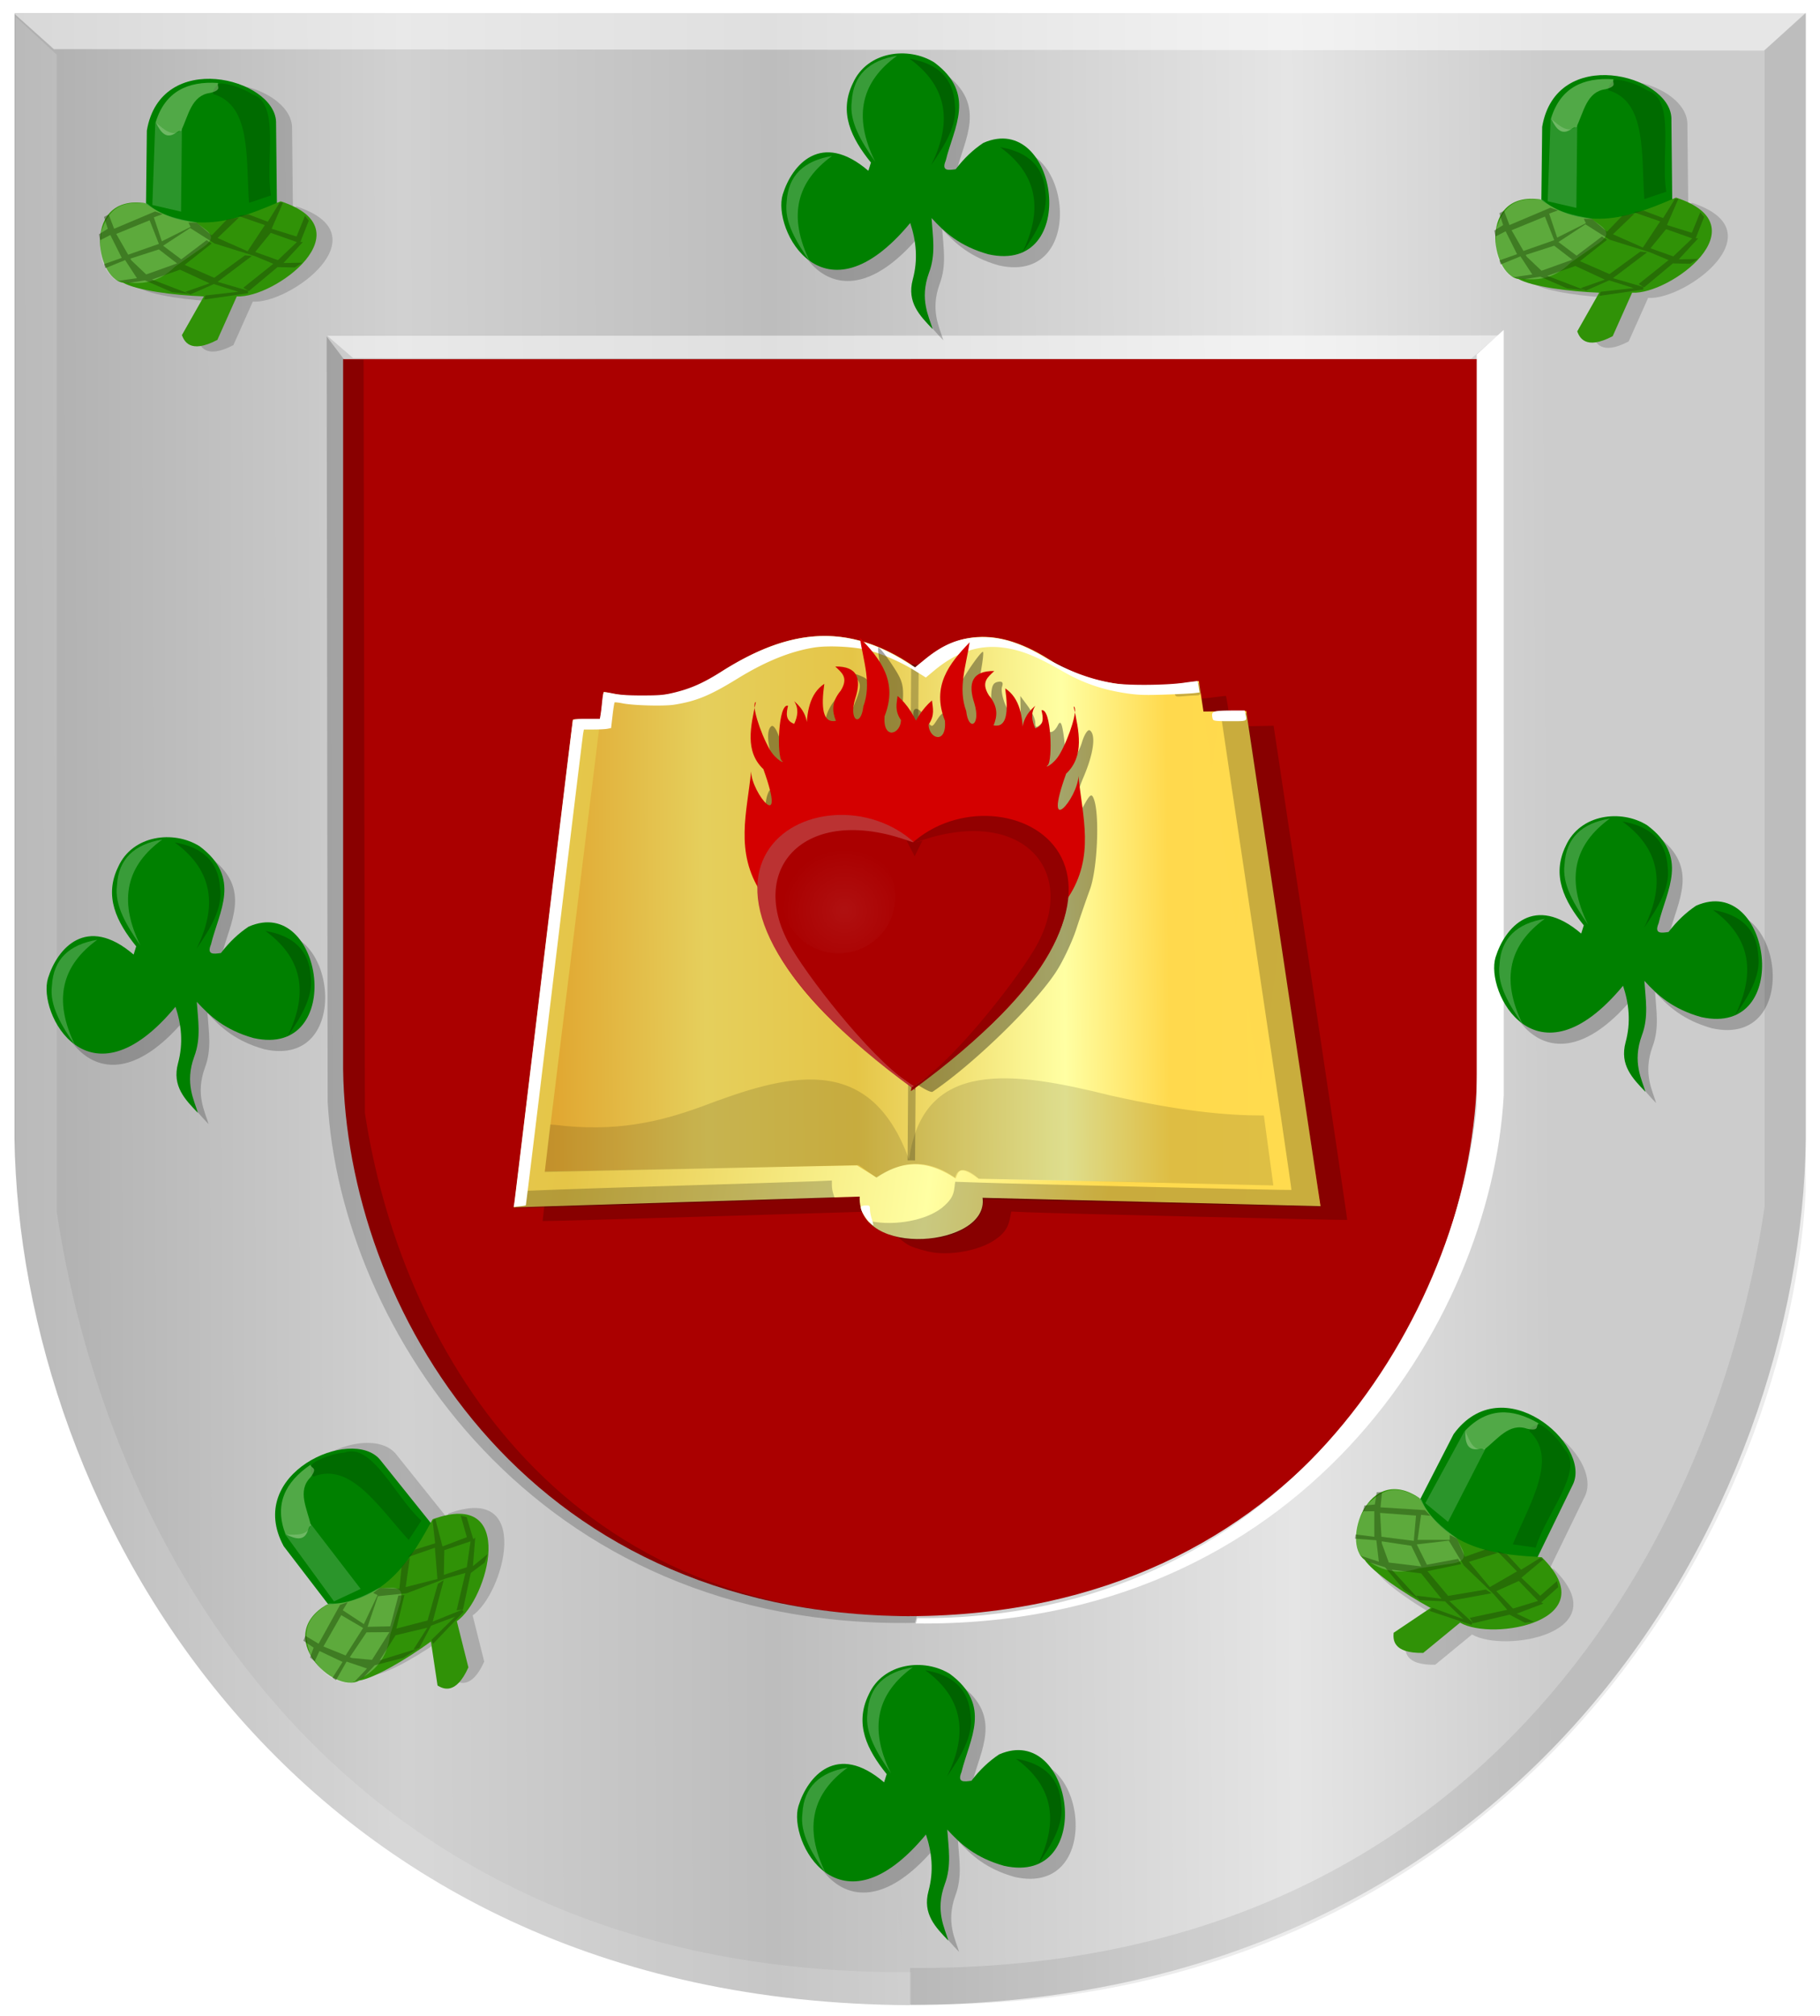 <svg xmlns="http://www.w3.org/2000/svg" xmlns:xlink="http://www.w3.org/1999/xlink" width="245.219" height="271.501"><defs><linearGradient id="a"><stop style="stop-color:#fff;stop-opacity:1" offset="0"/><stop style="stop-color:#fff;stop-opacity:0" offset="1"/></linearGradient><linearGradient id="b"><stop style="stop-color:#fff;stop-opacity:1" offset="0"/><stop style="stop-color:#fff;stop-opacity:0" offset="1"/></linearGradient><linearGradient id="c"><stop style="stop-color:#a3a3a3;stop-opacity:1" offset="0"/><stop style="stop-color:#b0b0b0;stop-opacity:1" offset=".143"/><stop offset=".321" style="stop-color:#d1d1d1;stop-opacity:1"/><stop style="stop-color:#bdbdbd;stop-opacity:1" offset=".5"/><stop offset=".75" style="stop-color:#e5e5e5;stop-opacity:1"/><stop style="stop-color:#ccc;stop-opacity:1" offset=".875"/><stop offset="1" style="stop-color:#ccc;stop-opacity:1"/></linearGradient><linearGradient id="d"><stop style="stop-color:#cc992d;stop-opacity:1" offset="0"/><stop style="stop-color:#e1a832;stop-opacity:1" offset=".143"/><stop offset=".321" style="stop-color:#e5cf5c;stop-opacity:1"/><stop style="stop-color:#e5c547;stop-opacity:1" offset=".5"/><stop offset=".75" style="stop-color:#ffffa3;stop-opacity:1"/><stop style="stop-color:#ffd94d;stop-opacity:1" offset=".875"/><stop offset="1" style="stop-color:#ffdb4e;stop-opacity:1"/></linearGradient><linearGradient xlink:href="#c" id="f" x1="201.642" y1="390.624" x2="481.425" y2="389.196" gradientUnits="userSpaceOnUse"/><linearGradient xlink:href="#c" id="e" x1="202.883" y1="386.349" x2="480.033" y2="385.634" gradientUnits="userSpaceOnUse"/><linearGradient xlink:href="#d" id="h" x1="296.131" y1="376.883" x2="408.908" y2="375.873" gradientUnits="userSpaceOnUse"/><linearGradient xlink:href="#d" id="g" x1="223.067" y1="358.882" x2="415.289" y2="384.596" gradientUnits="userSpaceOnUse"/><radialGradient xlink:href="#b" id="j" cx="838.275" cy="387.46" fx="838.275" fy="387.46" r="8.531" gradientTransform="matrix(1 0 0 1.021 .78 -6.228)" gradientUnits="userSpaceOnUse"/><filter color-interpolation-filters="sRGB" id="i"><feGaussianBlur stdDeviation=".95"/></filter></defs><path style="fill:url(#e);fill-opacity:1;stroke:#000;stroke-width:1.479px;stroke-linecap:butt;stroke-linejoin:miter;stroke-opacity:0" d="M360.008 255.085H239.336v151.57c.675 50.041 37.576 116.31 120.672 116.671z" transform="translate(-237.375 -253.281)"/><path style="fill:url(#f);fill-opacity:1;stroke:#000;stroke-width:1.479px;stroke-linecap:butt;stroke-linejoin:miter;stroke-opacity:0" d="M360.014 255.075h120.672v151.57c-.675 50.042-37.576 116.31-120.672 116.671-12.32-87.974-20.838-176.393 0-268.24z" transform="translate(-237.375 -253.281)"/><path style="fill:#fff;fill-opacity:.519;stroke:#000;stroke-width:1.479px;stroke-linecap:butt;stroke-linejoin:miter;stroke-opacity:0" d="m239.314 255.131 5.316 4.767 230.421.19 5.618-5.034z" transform="translate(-237.375 -253.281)"/><path style="fill:#fff;fill-opacity:.141;stroke:#000;stroke-width:1.479px;stroke-linecap:butt;stroke-linejoin:miter;stroke-opacity:0" d="m239.47 255.54 5.54 5.095v155.77c7.108 47.578 40.215 103.06 115.131 102.47v4.905c-78.815.92-118.077-62.24-120.671-109.441z" transform="translate(-237.375 -253.281)"/><path style="fill:#000;fill-opacity:.076;stroke:#000;stroke-width:1.479px;stroke-linecap:butt;stroke-linejoin:miter;stroke-opacity:0" d="m480.669 254.976-5.54 5.096v155.77c-7.109 47.577-40.216 103.06-115.132 102.469v4.906c78.759 1.476 118.065-62.125 120.672-109.441v-158.8z" transform="translate(-237.375 -253.281)"/><path style="fill:#a00;fill-opacity:1;stroke:#000;stroke-width:.935px;stroke-linecap:butt;stroke-linejoin:miter;stroke-opacity:0" d="M360.005 301.652h-76.4v95.66c.426 31.582 23.79 73.405 76.4 73.634z" transform="translate(-237.375 -253.281)"/><path style="fill:#a00;fill-opacity:1;stroke:#000;stroke-width:.935px;stroke-linecap:butt;stroke-linejoin:miter;stroke-opacity:0" d="M360.01 301.646h76.4v95.659c-.427 31.583-23.79 73.406-76.4 73.635-7.802-55.523-13.194-111.327 0-169.294z" transform="translate(-237.375 -253.281)"/><path style="fill:#fff;fill-opacity:.519;stroke:#000;stroke-width:.948px;stroke-linecap:butt;stroke-linejoin:miter;stroke-opacity:0" d="m281.475 298.505 3.475 2.996 150.6.12 3.67-3.165z" transform="translate(-237.375 -253.281)"/><path style="fill:#fff;fill-opacity:1;stroke:#000;stroke-width:.965px;stroke-linecap:butt;stroke-linejoin:miter;stroke-opacity:0" d="m439.977 297.711-3.636 3.31v101.167c-2.668 28.902-26.12 69.312-75.386 69.025l-.177.71c51.728.598 77.496-40.421 79.199-71.077z" transform="translate(-237.375 -253.281)"/><path style="fill:#000;fill-opacity:.196;stroke:#000;stroke-width:.958px;stroke-linecap:butt;stroke-linejoin:miter;stroke-opacity:0" d="m281.388 298.59 2.36 3.118 2.614-.006.177 101.44c4.624 30.713 25.622 68.164 74.356 67.783l-.25.917c-51.234.953-77.429-39.666-79.124-70.211z" transform="translate(-237.375 -253.281)"/><path style="fill:#000;fill-opacity:.22;stroke:#000;stroke-width:.179px;stroke-linecap:butt;stroke-linejoin:miter;stroke-opacity:0" d="M355.813 277.786c-6.356-5.44-10.29-.831-11.537 3.183-1.458 4.693 5.483 17.937 17.175 3.846.806 2.413 1.073 4.922.343 7.613-.827 3.085.952 4.872 2.681 6.684-.463-1.64-1.817-3.972-.489-7.605.944-2.499.497-4.92.338-7.359 1.787 1.955 3.822 3.805 7.654 4.883 12.522 2.791 9.435-19.415-.667-15.008-1.363.903-2.61 2.079-3.73 3.55-.967.138-1.953.297-1.341-1.162 1.074-4.45 4.166-8.957-1.543-13.215-3.493-2.19-9.038-1.524-10.967 2.786-1.924 3.944-.242 7.388 2.43 10.695l-.347 1.11z" transform="translate(-237.375 -253.281)"/><path style="fill:green;fill-opacity:1;stroke:#000;stroke-width:.179px;stroke-linecap:butt;stroke-linejoin:miter;stroke-opacity:0" d="M354.376 276.283c-6.355-5.441-10.29-.832-11.537 3.182-1.459 4.694 5.483 17.938 17.175 3.847.806 2.412 1.072 4.922.343 7.612-.827 3.086.952 4.873 2.68 6.684-.462-1.64-1.816-3.972-.488-7.604.944-2.5.496-4.921.337-7.36 1.788 1.956 3.823 3.805 7.655 4.883 12.522 2.792 9.435-19.414-.667-15.007-1.363.902-2.61 2.078-3.73 3.549-.967.139-1.954.298-1.342-1.162 1.075-4.45 4.167-8.957-1.542-13.215-3.493-2.19-9.038-1.523-10.967 2.786-1.924 3.945-.242 7.389 2.43 10.695l-.347 1.11z" transform="translate(-237.375 -253.281)"/><path style="fill:#fff;fill-opacity:.223;stroke:#000;stroke-width:.285px;stroke-linecap:butt;stroke-linejoin:miter;stroke-opacity:0" d="M358.238 260.79c-3.778.635-5.906 2.61-6.104 6.156-.364 2.714 1.295 5.428 3.174 8.142-3.137-6.3-1.741-10.909 2.93-14.297zM349.474 274.293c-3.779.634-5.907 2.61-6.104 6.156-.365 2.714 1.294 5.428 3.174 8.142-3.137-6.3-1.742-10.91 2.93-14.298z" transform="translate(-237.375 -253.281)"/><path style="fill:#000;fill-opacity:.223;stroke:#000;stroke-width:.285px;stroke-linecap:butt;stroke-linejoin:miter;stroke-opacity:0" d="M359.922 261.188c3.779.634 5.907 2.61 6.105 6.155.364 2.714-1.295 5.428-3.175 8.142 3.137-6.3 1.742-10.909-2.93-14.297zM372.131 273.102c3.778.634 5.906 2.61 6.104 6.156.364 2.713-1.295 5.427-3.174 8.141 3.137-6.299 1.742-10.909-2.93-14.297z" transform="translate(-237.375 -253.281)"/><path style="fill:#000;fill-opacity:.22;stroke:#000;stroke-width:.179px;stroke-linecap:butt;stroke-linejoin:miter;stroke-opacity:0" d="M357.933 494.823c-6.356-5.44-10.29-.83-11.538 3.183-1.458 4.694 5.483 17.937 17.175 3.847.806 2.412 1.073 4.922.343 7.612-.827 3.086.952 4.872 2.681 6.684-.463-1.64-1.817-3.972-.488-7.604.944-2.5.496-4.922.337-7.36 1.788 1.956 3.822 3.805 7.654 4.883 12.522 2.792 9.435-19.414-.667-15.008-1.363.903-2.61 2.079-3.73 3.55-.967.139-1.953.298-1.34-1.162 1.073-4.45 4.165-8.957-1.544-13.215-3.493-2.19-9.038-1.523-10.967 2.786-1.924 3.945-.242 7.389 2.43 10.695l-.346 1.11z" transform="translate(-237.375 -253.281)"/><path style="fill:green;fill-opacity:1;stroke:#000;stroke-width:.179px;stroke-linecap:butt;stroke-linejoin:miter;stroke-opacity:0" d="M356.495 493.32c-6.355-5.44-10.29-.831-11.537 3.183-1.458 4.693 5.484 17.937 17.175 3.846.806 2.412 1.073 4.922.343 7.613-.827 3.085.952 4.872 2.681 6.683-.463-1.64-1.817-3.972-.489-7.604.945-2.499.497-4.921.338-7.36 1.788 1.956 3.822 3.806 7.654 4.884 12.522 2.791 9.435-19.415-.667-15.008-1.363.903-2.61 2.078-3.73 3.55-.967.138-1.953.297-1.341-1.162 1.074-4.45 4.166-8.958-1.543-13.215-3.493-2.19-9.038-1.524-10.967 2.786-1.924 3.944-.242 7.388 2.43 10.695l-.347 1.109z" transform="translate(-237.375 -253.281)"/><path style="fill:#fff;fill-opacity:.223;stroke:#000;stroke-width:.285px;stroke-linecap:butt;stroke-linejoin:miter;stroke-opacity:0" d="M360.358 477.828c-3.779.634-5.907 2.61-6.104 6.156-.365 2.713 1.294 5.427 3.174 8.141-3.137-6.299-1.742-10.909 2.93-14.297zM351.593 491.33c-3.779.635-5.907 2.61-6.104 6.156-.364 2.714 1.294 5.428 3.174 8.142-3.137-6.3-1.742-10.909 2.93-14.297z" transform="translate(-237.375 -253.281)"/><path style="fill:#000;fill-opacity:.223;stroke:#000;stroke-width:.285px;stroke-linecap:butt;stroke-linejoin:miter;stroke-opacity:0" d="M362.042 478.225c3.778.634 5.906 2.61 6.104 6.156.364 2.714-1.295 5.427-3.174 8.141 3.137-6.299 1.742-10.909-2.93-14.297zM374.25 490.14c3.779.633 5.907 2.61 6.104 6.155.365 2.714-1.294 5.428-3.174 8.141 3.137-6.299 1.742-10.908-2.93-14.297z" transform="translate(-237.375 -253.281)"/><path style="fill:#000;fill-opacity:.22;stroke:#000;stroke-width:.179px;stroke-linecap:butt;stroke-linejoin:miter;stroke-opacity:0" d="M256.816 383.343c-6.356-5.44-10.29-.831-11.537 3.183-1.458 4.694 5.483 17.937 17.175 3.847.806 2.412 1.073 4.922.343 7.612-.827 3.085.952 4.872 2.68 6.684-.462-1.64-1.816-3.972-.488-7.605.944-2.499.497-4.92.338-7.359 1.787 1.956 3.822 3.805 7.654 4.883 12.522 2.791 9.435-19.414-.667-15.008-1.363.903-2.61 2.079-3.73 3.55-.967.139-1.953.298-1.341-1.162 1.074-4.45 4.166-8.957-1.543-13.215-3.493-2.19-9.038-1.524-10.967 2.786-1.924 3.945-.242 7.389 2.43 10.695l-.347 1.11z" transform="translate(-237.375 -253.281)"/><path style="fill:green;fill-opacity:1;stroke:#000;stroke-width:.179px;stroke-linecap:butt;stroke-linejoin:miter;stroke-opacity:0" d="M255.38 381.84c-6.356-5.441-10.29-.832-11.538 3.183-1.459 4.693 5.483 17.937 17.175 3.846.806 2.412 1.072 4.922.343 7.612-.827 3.086.952 4.873 2.68 6.684-.462-1.64-1.816-3.972-.488-7.604.944-2.5.496-4.921.337-7.36 1.788 1.956 3.823 3.806 7.655 4.884 12.522 2.79 9.435-19.415-.667-15.008-1.363.902-2.61 2.078-3.73 3.549-.967.14-1.954.298-1.342-1.161 1.075-4.45 4.167-8.958-1.542-13.216-3.493-2.19-9.038-1.523-10.967 2.786-1.924 3.945-.242 7.389 2.43 10.695l-.347 1.11z" transform="translate(-237.375 -253.281)"/><path style="fill:#fff;fill-opacity:.223;stroke:#000;stroke-width:.285px;stroke-linecap:butt;stroke-linejoin:miter;stroke-opacity:0" d="M259.241 366.348c-3.778.634-5.906 2.61-6.104 6.155-.364 2.714 1.295 5.428 3.174 8.142-3.137-6.3-1.741-10.909 2.93-14.297zM250.477 379.85c-3.779.634-5.907 2.61-6.104 6.156-.365 2.714 1.294 5.428 3.174 8.142-3.137-6.3-1.742-10.91 2.93-14.297z" transform="translate(-237.375 -253.281)"/><path style="fill:#000;fill-opacity:.223;stroke:#000;stroke-width:.285px;stroke-linecap:butt;stroke-linejoin:miter;stroke-opacity:0" d="M260.925 366.745c3.779.634 5.907 2.61 6.105 6.156.364 2.713-1.295 5.427-3.175 8.141 3.137-6.299 1.742-10.909-2.93-14.297zM273.134 378.66c3.778.633 5.906 2.609 6.104 6.155.364 2.714-1.295 5.427-3.174 8.141 3.137-6.299 1.742-10.909-2.93-14.297z" transform="translate(-237.375 -253.281)"/><path style="fill:#000;fill-opacity:.22;stroke:#000;stroke-width:.179px;stroke-linecap:butt;stroke-linejoin:miter;stroke-opacity:0" d="M451.856 380.515c-6.355-5.441-10.29-.831-11.537 3.183-1.458 4.693 5.483 17.937 17.175 3.846.806 2.412 1.073 4.922.343 7.612-.827 3.086.952 4.873 2.681 6.684-.463-1.64-1.817-3.972-.488-7.604.944-2.499.496-4.921.337-7.36 1.788 1.956 3.822 3.806 7.654 4.884 12.522 2.79 9.435-19.415-.667-15.008-1.363.903-2.61 2.078-3.73 3.55-.967.138-1.953.297-1.341-1.162 1.074-4.45 4.166-8.958-1.543-13.216-3.493-2.19-9.038-1.523-10.967 2.786-1.924 3.945-.242 7.39 2.43 10.695l-.347 1.11z" transform="translate(-237.375 -253.281)"/><path style="fill:green;fill-opacity:1;stroke:#000;stroke-width:.179px;stroke-linecap:butt;stroke-linejoin:miter;stroke-opacity:0" d="M450.42 379.011c-6.356-5.44-10.29-.83-11.538 3.183-1.458 4.694 5.483 17.937 17.175 3.847.806 2.412 1.073 4.922.343 7.612-.827 3.085.952 4.872 2.681 6.684-.463-1.64-1.817-3.972-.489-7.605.944-2.499.496-4.92.338-7.359 1.787 1.956 3.822 3.805 7.654 4.883 12.522 2.791 9.435-19.414-.667-15.008-1.363.903-2.61 2.079-3.73 3.55-.967.139-1.954.298-1.341-1.162 1.074-4.45 4.166-8.957-1.543-13.215-3.493-2.19-9.038-1.524-10.967 2.786-1.924 3.945-.242 7.389 2.43 10.695l-.347 1.11z" transform="translate(-237.375 -253.281)"/><path style="fill:#fff;fill-opacity:.223;stroke:#000;stroke-width:.285px;stroke-linecap:butt;stroke-linejoin:miter;stroke-opacity:0" d="M454.282 363.52c-3.779.633-5.907 2.61-6.105 6.155-.364 2.714 1.295 5.428 3.175 8.141-3.137-6.299-1.742-10.908 2.93-14.297zM445.517 377.022c-3.779.634-5.907 2.61-6.104 6.156-.365 2.714 1.294 5.427 3.174 8.141-3.137-6.299-1.742-10.909 2.93-14.297z" transform="translate(-237.375 -253.281)"/><path style="fill:#000;fill-opacity:.223;stroke:#000;stroke-width:.285px;stroke-linecap:butt;stroke-linejoin:miter;stroke-opacity:0" d="M455.965 363.916c3.78.634 5.907 2.61 6.105 6.156.364 2.714-1.295 5.428-3.174 8.142 3.137-6.3 1.741-10.91-2.93-14.298zM468.174 375.83c3.778.635 5.906 2.61 6.104 6.156.365 2.714-1.295 5.428-3.174 8.142 3.137-6.3 1.742-10.909-2.93-14.297z" transform="translate(-237.375 -253.281)"/><path style="fill:#000;fill-opacity:.167;stroke:#000;stroke-width:.421px;stroke-linecap:butt;stroke-linejoin:miter;stroke-opacity:0" d="m259.204 281.594.114-10.028c1.873-11.007 17.172-7.064 17.407-1.192l.114 11.021c-5.879 3.031-11.757 4.766-17.635.199z" transform="translate(-237.375 -253.281)"/><path style="fill:#000;fill-opacity:.167;stroke:#000;stroke-width:.421px;stroke-linecap:butt;stroke-linejoin:miter;stroke-opacity:0" d="M259.09 281.345c-8.407-1.213-6.788 10.133-2.957 10.723 1.795 1.006 6.747 1.686 10.865 1.837l-2.958 5.213c.286.714 1.022 2.616 4.778.645l2.617-5.858c5.095.304 17.575-9.004 5.916-12.808-4.952 2.085-11.65 5.093-18.26.248z" transform="translate(-237.375 -253.281)"/><path style="fill:green;fill-opacity:1;stroke:#000;stroke-width:.421px;stroke-linecap:butt;stroke-linejoin:miter;stroke-opacity:0" d="m257.048 280.888.114-10.028c1.873-11.006 17.172-7.063 17.407-1.191l.113 11.02c-5.878 3.032-11.756 4.767-17.634.2z" transform="translate(-237.375 -253.281)"/><path style="fill:#fff;fill-opacity:.171;stroke:#000;stroke-width:.421px;stroke-linecap:butt;stroke-linejoin:miter;stroke-opacity:0" d="m261.883 270.662-.114 11.12-3.868-.894.399-11.17c1.244 1.097 2.487 2.175 3.583.944z" transform="translate(-237.375 -253.281)"/><path style="fill:#000;fill-opacity:.165;stroke:#000;stroke-width:.421px;stroke-linecap:butt;stroke-linejoin:miter;stroke-opacity:0" d="M266.093 265.945c5.172 1.492 4.404 8.64 4.835 14.645l2.958-.993c-.824-4.622 1.3-12.407-2.503-13.602-1.792-1.182-4.33-1.675-4.55-1.39-.534.384-.813.824-.74 1.34z" transform="translate(-237.375 -253.281)"/><path style="fill:#f8ffda;fill-opacity:.326;stroke:#000;stroke-width:.421px;stroke-linecap:butt;stroke-linejoin:miter;stroke-opacity:0" d="M265.695 265.796c-2.549.328-2.924 3.069-3.926 5.114-.58-.221-1.915 2.171-3.413-1.192 1.268-4.086 4.272-5.54 8.42-5.262-.287.447.686.894-1.081 1.34z" transform="translate(-237.375 -253.281)"/><path style="fill:#309207;fill-opacity:1;stroke:#000;stroke-width:.421px;stroke-linecap:butt;stroke-linejoin:miter;stroke-opacity:0" d="M256.934 280.64c-8.407-1.213-6.788 10.133-2.958 10.723 1.796 1.006 6.748 1.686 10.865 1.837l-2.958 5.213c.286.714 1.023 2.615 4.779.645l2.616-5.858c5.095.304 17.576-9.005 5.916-12.808-4.951 2.085-11.65 5.093-18.26.248z" transform="translate(-237.375 -253.281)"/><path style="fill:#fff;fill-opacity:.216;stroke:#000;stroke-width:.421px;stroke-linecap:butt;stroke-linejoin:miter;stroke-opacity:0" d="M257.219 280.69c-4.407-.546-5.358 1.547-6.2 3.723-.118 2.168-.596 4.336 1.763 6.503 3.005.918 5.792.648 8.191-1.737l3.868-2.681c2.235-1.58-.013-2.311-1.024-3.277-2.476-.408-4.87-.948-6.598-2.531z" transform="translate(-237.375 -253.281)"/><path style="fill:#1b4305;fill-opacity:.447;stroke:#000;stroke-width:.421px;stroke-linecap:butt;stroke-linejoin:miter;stroke-opacity:0" d="m258.271 281.757-5.518 2.333-.74-1.936-.625.348.512 1.588-1.195.745.171.794 1.365-.695 1.536 3.078-2.389.844.17.546 2.674-1.092 1.593 2.433-2.389.347 1.251.298 2.219-.348 3.64 1.589 2.39.248-5.177-1.986-2.673-2.531-2.048-3.575 4.494-1.837 1.251 3.178-4.38 1.539.227.546 4.153-1.34 2.446 1.886-4.721 1.688 1.024.595 4.095-1.44 3.982 1.838-3.242 1.141.682.348 3.13-1.39 3.298 1.042-4.437.497-.17.546 5.916-.844v-.348l-4.096-1.191 4.608-3.475-.91-.1-4.153 3.029-3.982-1.738 3.64-2.879-.682-.447-3.413 2.582-2.446-1.837 3.64-2.383 3.3 2.085 5.404 1.688 2.503 1.042-4.039 3.227.74.447 3.868-3.227 2.332.05 1.024-.646-2.56.05 2.617-2.83h-.797l-2.56 2.433-3.071-1.092 2.104-2.582 3.925 1.39 1.195-3.028-.512-.645-1.138 2.78-3.356-1.043 1.536-3.525h-.455l-1.593 2.582-2.616-.993-1.366.199 3.584 1.24-2.332 3.525-4.039-1.787 2.901-2.78-1.65.298-2.047 2.135-2.048-1.738h-1.081l.284.596-3.868 1.936-1.08-3.227 1.194-.447-1.024-.347z" transform="translate(-237.375 -253.281)"/><path style="fill:#000;fill-opacity:.167;stroke:#000;stroke-width:.421px;stroke-linecap:butt;stroke-linejoin:miter;stroke-opacity:0" d="m447.204 281.094.114-10.028c1.873-11.007 17.172-7.064 17.407-1.192l.114 11.021c-5.879 3.031-11.757 4.766-17.635.199z" transform="translate(-237.375 -253.281)"/><path style="fill:#000;fill-opacity:.167;stroke:#000;stroke-width:.421px;stroke-linecap:butt;stroke-linejoin:miter;stroke-opacity:0" d="M447.09 280.845c-8.407-1.213-6.788 10.133-2.957 10.723 1.795 1.006 6.747 1.686 10.865 1.837l-2.958 5.213c.286.714 1.022 2.616 4.778.645l2.617-5.858c5.095.304 17.575-9.004 5.916-12.808-4.952 2.085-11.65 5.093-18.26.248z" transform="translate(-237.375 -253.281)"/><path style="fill:green;fill-opacity:1;stroke:#000;stroke-width:.421px;stroke-linecap:butt;stroke-linejoin:miter;stroke-opacity:0" d="m445.048 280.388.114-10.028c1.873-11.006 17.172-7.063 17.407-1.191l.113 11.02c-5.878 3.032-11.756 4.767-17.634.2z" transform="translate(-237.375 -253.281)"/><path style="fill:#fff;fill-opacity:.171;stroke:#000;stroke-width:.421px;stroke-linecap:butt;stroke-linejoin:miter;stroke-opacity:0" d="m449.883 270.162-.114 11.12-3.868-.894.399-11.17c1.244 1.097 2.487 2.175 3.583.944z" transform="translate(-237.375 -253.281)"/><path style="fill:#000;fill-opacity:.165;stroke:#000;stroke-width:.421px;stroke-linecap:butt;stroke-linejoin:miter;stroke-opacity:0" d="M454.093 265.445c5.172 1.492 4.404 8.64 4.835 14.645l2.958-.993c-.824-4.622 1.3-12.407-2.503-13.602-1.792-1.182-4.33-1.675-4.55-1.39-.534.384-.813.824-.74 1.34z" transform="translate(-237.375 -253.281)"/><path style="fill:#f8ffda;fill-opacity:.326;stroke:#000;stroke-width:.421px;stroke-linecap:butt;stroke-linejoin:miter;stroke-opacity:0" d="M453.695 265.296c-2.549.328-2.924 3.069-3.926 5.114-.58-.221-1.915 2.171-3.413-1.192 1.268-4.086 4.272-5.54 8.42-5.262-.287.447.686.894-1.081 1.34z" transform="translate(-237.375 -253.281)"/><path style="fill:#309207;fill-opacity:1;stroke:#000;stroke-width:.421px;stroke-linecap:butt;stroke-linejoin:miter;stroke-opacity:0" d="M444.934 280.14c-8.407-1.213-6.788 10.133-2.958 10.723 1.796 1.006 6.748 1.686 10.865 1.837l-2.958 5.213c.286.714 1.023 2.615 4.779.645l2.616-5.858c5.095.304 17.576-9.005 5.916-12.808-4.951 2.085-11.65 5.093-18.26.248z" transform="translate(-237.375 -253.281)"/><path style="fill:#fff;fill-opacity:.216;stroke:#000;stroke-width:.421px;stroke-linecap:butt;stroke-linejoin:miter;stroke-opacity:0" d="M445.219 280.19c-4.407-.546-5.358 1.547-6.2 3.723-.118 2.168-.596 4.336 1.763 6.503 3.005.918 5.792.648 8.191-1.737l3.868-2.681c2.235-1.58-.013-2.311-1.024-3.277-2.476-.408-4.87-.948-6.598-2.531z" transform="translate(-237.375 -253.281)"/><path style="fill:#1b4305;fill-opacity:.447;stroke:#000;stroke-width:.421px;stroke-linecap:butt;stroke-linejoin:miter;stroke-opacity:0" d="m446.271 281.257-5.518 2.333-.74-1.936-.625.348.512 1.588-1.195.745.171.794 1.365-.695 1.536 3.078-2.389.844.17.546 2.674-1.092 1.593 2.433-2.389.347 1.251.298 2.219-.348 3.64 1.589 2.39.248-5.177-1.986-2.673-2.531-2.048-3.575 4.494-1.837 1.251 3.178-4.38 1.539.227.546 4.153-1.34 2.446 1.886-4.721 1.688 1.024.595 4.095-1.44 3.982 1.838-3.242 1.141.682.348 3.13-1.39 3.298 1.042-4.437.497-.17.546 5.916-.844v-.348l-4.096-1.191 4.608-3.475-.91-.1-4.153 3.029-3.982-1.738 3.64-2.879-.682-.447-3.413 2.582-2.446-1.837 3.64-2.383 3.3 2.085 5.404 1.688 2.503 1.042-4.039 3.227.74.447 3.868-3.227 2.332.05 1.024-.646-2.56.05 2.617-2.83h-.797l-2.56 2.433-3.071-1.092 2.104-2.582 3.925 1.39 1.195-3.028-.512-.645-1.138 2.78-3.356-1.043 1.536-3.525h-.455l-1.593 2.582-2.616-.993-1.366.199 3.584 1.24-2.332 3.525-4.039-1.787 2.901-2.78-1.65.298-2.047 2.135-2.048-1.738h-1.081l.284.596-3.868 1.936-1.08-3.227 1.194-.447-1.024-.347z" transform="translate(-237.375 -253.281)"/><path style="fill:#000;fill-opacity:.167;stroke:#000;stroke-width:.421px;stroke-linecap:butt;stroke-linejoin:miter;stroke-opacity:0" d="m283.835 468.705-6.102-7.959c-5.322-9.814 9.147-16.158 12.957-11.684l6.894 8.599c-2.752 6.014-6.305 11.007-13.749 11.044z" transform="translate(-237.375 -253.281)"/><path style="fill:#000;fill-opacity:.167;stroke:#000;stroke-width:.421px;stroke-linecap:butt;stroke-linejoin:miter;stroke-opacity:0" d="M283.593 468.58c-7.363 4.236.916 12.162 4.294 10.261 2.033-.317 6.348-2.84 9.68-5.263l.892 5.927c.666.385 2.42 1.426 4.157-2.443l-1.558-6.224c4.195-2.907 8.265-17.935-3.255-13.728-2.607 4.697-6.02 11.2-14.21 11.47z" transform="translate(-237.375 -253.281)"/><path style="fill:green;fill-opacity:1;stroke:#000;stroke-width:.421px;stroke-linecap:butt;stroke-linejoin:miter;stroke-opacity:0" d="m281.704 469.481-6.102-7.959c-5.323-9.814 9.147-16.158 12.957-11.684l6.894 8.6c-2.752 6.013-6.305 11.007-13.75 11.043z" transform="translate(-237.375 -253.281)"/><path style="fill:#fff;fill-opacity:.171;stroke:#000;stroke-width:.421px;stroke-linecap:butt;stroke-linejoin:miter;stroke-opacity:0" d="m279.193 458.451 6.776 8.818-3.594 1.685-6.583-9.032c1.655.094 3.3.175 3.401-1.47z" transform="translate(-237.375 -253.281)"/><path style="fill:#000;fill-opacity:.165;stroke:#000;stroke-width:.421px;stroke-linecap:butt;stroke-linejoin:miter;stroke-opacity:0" d="M279.593 452.142c4.99-2.02 8.798 4.077 12.845 8.535l1.714-2.607c-3.502-3.128-6.638-10.563-10.367-9.155-2.14.177-4.44 1.356-4.438 1.716-.183.632-.13 1.15.246 1.511z" transform="translate(-237.375 -253.281)"/><path style="fill:#f8ffda;fill-opacity:.326;stroke:#000;stroke-width:.421px;stroke-linecap:butt;stroke-linejoin:miter;stroke-opacity:0" d="M279.187 452.271c-1.802 1.83-.405 4.218.07 6.446-.595.185-.167 2.89-3.421 1.17-1.526-3.997-.06-6.996 3.373-9.338.05.529 1.093.28-.023 1.722z" transform="translate(-237.375 -253.281)"/><path style="fill:#309207;fill-opacity:1;stroke:#000;stroke-width:.421px;stroke-linecap:butt;stroke-linejoin:miter;stroke-opacity:0" d="M281.461 469.356c-7.362 4.237.916 12.162 4.294 10.262 2.033-.318 6.349-2.84 9.68-5.264l.892 5.927c.666.386 2.42 1.426 4.157-2.443l-1.558-6.223c4.195-2.907 8.265-17.935-3.255-13.728-2.607 4.697-6.02 11.2-14.21 11.47z" transform="translate(-237.375 -253.281)"/><path style="fill:#fff;fill-opacity:.216;stroke:#000;stroke-width:.421px;stroke-linecap:butt;stroke-linejoin:miter;stroke-opacity:0" d="M281.715 469.22c-3.803 2.291-3.258 4.525-2.578 6.757 1.246 1.778 2.208 3.778 5.402 4.027 2.93-1.134 4.957-3.067 5.371-6.425l1.388-4.497c.781-2.623-1.438-1.81-2.829-1.945-2.2 1.208-4.416 2.26-6.754 2.083z" transform="translate(-237.375 -253.281)"/><path style="fill:#1b4305;fill-opacity:.447;stroke:#000;stroke-width:.421px;stroke-linecap:butt;stroke-linejoin:miter;stroke-opacity:0" d="m283.202 469.41-2.9 5.242-1.777-1.067-.277.66 1.383.933-.48 1.324.625.52.645-1.39 3.108 1.472-1.358 2.14.471.324 1.43-2.51 2.754.93-1.665 1.748 1.168-.538 1.531-1.643 3.845-.998 2.032-1.28-5.298 1.634-3.666-.34-3.818-1.548 2.401-4.22 2.946 1.727-2.495 3.915.516.289 2.439-3.618 3.089-.026-2.672 4.243 1.173-.164 2.333-3.661 4.267-1.014-1.846 2.9.751-.148 1.603-3.025 3.24-1.217-3.184 3.13.203.535 4.132-4.317-.214-.273-3.958 1.592 1.479-5.579-.777.484-1.397 4.946-4.205 1.092 1.086-4.513-.813.07-1.09 4.138-3.059.065 1.393-4.122 3.882-.397 5.294-2.009 2.612-.725-1.185 5.032.858-.105 1.05-4.927 1.866-1.4.407-1.14-1.983 1.62.311-3.842-.626.492-.512 3.494-3.09 1.037.062-3.33 3.945-1.33-.93-3.12-.801-.191.822 2.889-3.284 1.252-.968-3.72-.358.28.34 3.014-2.67.835-.952.999 3.585-1.236.342 4.212-4.28 1.088.565-3.978-1.114 1.253-.292 2.943-2.684-.102-.85.667.591.293-1.847 3.911-2.843-1.87.664-1.09-1.02.36z" transform="translate(-237.375 -253.281)"/><path style="fill:#000;fill-opacity:.167;stroke:#000;stroke-width:.421px;stroke-linecap:butt;stroke-linejoin:miter;stroke-opacity:0" d="m430.266 456.931 4.581-8.92c6.593-9.011 18.519 1.351 16.106 6.71l-4.822 9.91c-6.613.086-12.647-.988-15.865-7.7z" transform="translate(-237.375 -253.281)"/><path style="fill:#000;fill-opacity:.167;stroke:#000;stroke-width:.421px;stroke-linecap:butt;stroke-linejoin:miter;stroke-opacity:0" d="M430.275 456.658c-6.98-4.84-10.6 6.033-7.437 8.272 1.157 1.702 5.284 4.523 8.9 6.497l-4.975 3.343c-.063.767-.254 2.797 3.986 2.711l4.958-4.072c4.423 2.548 19.747-.204 11.015-8.816-5.36-.346-12.698-.648-16.447-7.935z" transform="translate(-237.375 -253.281)"/><path style="fill:green;fill-opacity:1;stroke:#000;stroke-width:.421px;stroke-linecap:butt;stroke-linejoin:miter;stroke-opacity:0" d="m428.651 455.337 4.582-8.921c6.593-9.01 18.519 1.352 16.106 6.71l-4.822 9.91c-6.613.087-12.647-.987-15.866-7.7z" transform="translate(-237.375 -253.281)"/><path style="fill:#fff;fill-opacity:.171;stroke:#000;stroke-width:.421px;stroke-linecap:butt;stroke-linejoin:miter;stroke-opacity:0" d="m437.546 448.347-5.07 9.898-3.061-2.527 5.346-9.816c.624 1.537 1.254 3.057 2.785 2.445z" transform="translate(-237.375 -253.281)"/><path style="fill:#000;fill-opacity:.165;stroke:#000;stroke-width:.421px;stroke-linecap:butt;stroke-linejoin:miter;stroke-opacity:0" d="M443.419 446.008c3.961 3.646.081 9.697-2.217 15.263l3.09.433c1.328-4.504 6.706-10.52 3.838-13.288-1.076-1.858-3.126-3.433-3.45-3.277-.65.106-1.096.375-1.261.87z" transform="translate(-237.375 -253.281)"/><path style="fill:#f8ffda;fill-opacity:.326;stroke:#000;stroke-width:.421px;stroke-linecap:butt;stroke-linejoin:miter;stroke-opacity:0" d="M443.13 445.697c-2.427-.846-3.987 1.44-5.797 2.821-.421-.457-2.683 1.087-2.521-2.59 2.96-3.09 6.297-3.049 9.883-.947-.456.272.215 1.106-1.566.716z" transform="translate(-237.375 -253.281)"/><path style="fill:#309207;fill-opacity:1;stroke:#000;stroke-width:.421px;stroke-linecap:butt;stroke-linejoin:miter;stroke-opacity:0" d="M428.66 455.064c-6.98-4.841-10.6 6.033-7.436 8.272 1.157 1.702 5.284 4.523 8.9 6.497l-4.975 3.342c-.063.767-.254 2.797 3.986 2.712l4.958-4.072c4.423 2.548 19.747-.205 11.015-8.816-5.361-.347-12.699-.648-16.447-7.935z" transform="translate(-237.375 -253.281)"/><path style="fill:#fff;fill-opacity:.216;stroke:#000;stroke-width:.421px;stroke-linecap:butt;stroke-linejoin:miter;stroke-opacity:0" d="M428.893 455.235c-3.699-2.457-5.485-1.008-7.21.561-1.075 1.887-2.47 3.613-1.328 6.607 2.278 2.163 4.892 3.167 8.104 2.104l4.659-.67c2.705-.416 1.02-2.074.547-3.389-2.033-1.472-3.932-3.024-4.772-5.213z" transform="translate(-237.375 -253.281)"/><path style="fill:#1b4305;fill-opacity:.447;stroke:#000;stroke-width:.421px;stroke-linecap:butt;stroke-linejoin:miter;stroke-opacity:0" d="m429.358 456.66-5.98-.377.204-2.063-.715.031-.252 1.65-1.401.133-.202.787 1.532-.012-.001 3.44-2.515-.313-.09.565 2.88.217.337 2.888-2.292-.756.986.825 2.14.68 2.548 3.048 2.026 1.29-3.744-4.09-1.26-3.459-.236-4.113 4.84.364-.299 3.402-4.606-.58-.041.59 4.314.656 1.346 2.78-4.978-.598.65.99 4.307.542 2.742 3.422-3.411-.427.455.616 3.42.154 2.486 2.406-4.19-1.538-.398.413 5.67 1.888.156-.311-3.133-2.896 5.675-1.05-.77-.496-5.068.854-2.786-3.333 4.543-.95-.41-.704-4.208.785-1.367-2.737 4.321-.505 2.02 3.34 4.081 3.923 1.774 2.051-5.055 1.083.462.73 4.902-1.159 2.065 1.087 1.204-.12-2.313-1.099 3.606-1.363-.713-.355-3.377 1.032-2.26-2.349 3.036-1.37 2.89 2.998 2.422-2.176-.17-.806-2.26 1.979-2.536-2.432 2.949-2.467-.408-.204-2.578 1.598-1.897-2.057-1.31-.432 2.651 2.711-3.66 2.112-2.816-3.403 3.838-1.192-1.61-.47-2.785.995-1.056-2.47-.967-.482-.012.66h-4.326l.475-3.37 1.268.134-.76-.768z" transform="translate(-237.375 -253.281)"/><path style="fill:#a00;stroke:#000;stroke-width:.548px;stroke-linecap:butt;stroke-linejoin:miter;stroke-opacity:0" d="M362.212 369.584c-13.54-11.376-38.631 5.754.277 32.738.929-10.983 2.555-22.014-.277-32.738z" transform="translate(-237.375 -253.281)"/><path style="fill:#a00;stroke:#000;stroke-width:.548px;stroke-linecap:butt;stroke-linejoin:miter;stroke-opacity:0" d="M362.687 369.574c13.54-11.376 38.632 5.754-.276 32.74-.93-10.984-2.556-22.015.276-32.74z" transform="translate(-237.375 -253.281)"/><path style="fill:#000;fill-opacity:.203" d="M363.151 421.963c-.891-.13-2.501-.583-3.133-.884-.909-.432-2.123-1.513-2.522-2.247-.184-.337-.39-1.024-.459-1.526l-.124-.912-1.704.039c-.937.021-11.369.336-23.18.699-11.812.363-21.507.632-21.544.597-.048-.045 7.448-62.734 7.805-65.273.041-.294.192-.324 1.862-.365l1.818-.045.094-.515c.052-.282.14-.945.198-1.473.193-1.791.07-1.674 1.492-1.42 4.189.752 8.394.277 11.813-1.333.651-.307 2.15-1.168 3.33-1.913 8.893-5.622 16.613-5.932 24.458-.982.535.337 1.05.613 1.147.613.096 0 .708-.45 1.36-.999 2.21-1.86 4.445-2.81 6.95-2.958 2.99-.175 5.65.633 9.443 2.87 3.197 1.886 5.642 2.788 9.066 3.347 1.785.292 7.126.253 9.387-.067.985-.14 1.815-.23 1.847-.2.03.028.169.797.306 1.707.138.91.29 1.824.338 2.03l.088.377 2.845-.056 2.844-.057 4.987 33.248c2.743 18.286 4.959 33.274 4.923 33.308-.072.067-39.767-.88-43.111-1.03l-2.144-.095-.2 1.007c-.253 1.274-.873 2.095-2.229 2.95-1.99 1.256-5.476 1.93-8.051 1.558z" transform="translate(-237.375 -253.281)"/><path style="fill:url(#g);fill-opacity:1;stroke:none" d="m314.572 350.17-7.933 65.716 46.564-1.453c-.31 8.383 17.49 6.783 16.557.162l45.53 1.13-10.004-66.686z" transform="translate(-237.375 -253.281)"/><path style="fill:url(#h);fill-opacity:1;stroke:none" d="m310.778 411.042 7.933-64.587c5.391 1.2 10.245.685 14.487-1.776 8.373-5.715 17.167-8.762 27.594-1.453 4.571-4.517 10.155-6.056 17.935-1.13 6.453 4.04 13.27 3.988 20.178 2.906l8.796 58.29 1.207 9.526-39.664-.748c-2.802-2.121-2.725-.817-3.106-.059-4.524-3.007-7.764-2.062-10.693-.161l-2.587-1.615z" transform="translate(-237.375 -253.281)"/><path style="fill:#000;fill-opacity:.132;stroke:none" d="m311.506 404.738-.732 6.394 42.3-.937 2.414 1.695c3.168-2.171 6.593-2.765 10.563 0 .438-1.543 1.606-1.237 3.191.121l39.7.919-1.28-9.42c-4.948.006-11.088-.547-20.61-2.683-13.175-3.285-25.33-5.04-27.194 8.62-5.344-14.73-16.542-11.47-28.11-7.078-5.475 1.977-11.421 3.434-19.633 2.397z" transform="translate(-237.375 -253.281)"/><path style="fill:none;stroke:#000;stroke-width:1.008;stroke-linecap:butt;stroke-linejoin:miter;stroke-miterlimit:4;stroke-opacity:.241;stroke-dasharray:none" d="m360.65 342.77-.487 66.792" transform="translate(-237.375 -253.281)"/><path style="fill:#000;fill-opacity:.212" d="M359.447 420.2c-1.881-.282-4.313-1.365-4.84-2.156-.2-.298-.171-.305.694-.184 3.466.484 7.466-.462 9.33-2.208.916-.858 1.21-1.385 1.339-2.408l.102-.808 3.004.103c6.282.215 42.231 1.063 42.3.998.04-.038-2.081-14.424-4.715-31.969s-4.788-31.976-4.788-32.068c0-.106.642-.168 1.75-.167h1.75l4.98 33.207c2.739 18.264 4.95 33.234 4.915 33.267-.036.034-9.345-.164-20.687-.44-11.342-.275-21.533-.518-22.646-.54l-2.023-.039-.068.685c-.101 1.013-.434 1.627-1.33 2.454-.922.85-2.435 1.595-4.012 1.974-1.098.264-4.103.442-5.055.3zm-52.568-5.291c.062-.594.16-1.126.219-1.183.058-.056 8.596-.362 18.972-.679 10.376-.317 19.883-.622 21.127-.678l2.262-.101v.637c0 .35.086.867.19 1.149.106.281.162.538.127.572-.059.055-40.845 1.367-42.363 1.363h-.645l.111-1.08zm88.79-68.153c-.174-.611-.13-1.1.1-1.103.118-.002.879-.098 1.692-.212l1.479-.208.1.471c.22 1.03.146 1.23-.454 1.232-.305 0-1.062.046-1.681.1-1.083.096-1.131.085-1.236-.28z" transform="translate(-237.375 -253.281)"/><path style="fill:#fff" d="M354.42 417.76c-.307-.326-.697-.885-.867-1.24-.345-.722-.24-.887.568-.89.419-.003.47.054.47.53 0 .294.112.885.249 1.312.137.427.224.801.193.83-.03.029-.307-.215-.613-.542zm-47.74-2.55c.057-.342 1.836-15.044 3.954-32.671 2.118-17.627 3.884-32.139 3.923-32.249.052-.142.58-.2 1.851-.2h1.78l.098-.519c.054-.286.15-1.079.214-1.763.063-.684.164-1.271.224-1.306.06-.035.645.05 1.3.19.824.176 2.026.253 3.92.25 2.377-.004 2.946-.057 4.374-.411 2.216-.55 3.868-1.292 6.3-2.83 9.232-5.837 16.692-6.285 24.52-1.473l1.519.934 1.362-1.105c2.424-1.968 4.441-2.806 7.083-2.943 2.788-.145 5.333.582 8.538 2.438 3.611 2.091 6.573 3.217 9.9 3.763 1.806.297 6.957.255 9.291-.075 1.025-.146 1.88-.246 1.899-.224.02.021.087.373.15.781l.115.742-.734.091c-.403.05-2.193.14-3.977.199-2.64.087-3.587.056-5.09-.166-3.238-.477-5.857-1.374-8.563-2.932-3.642-2.097-5.722-2.925-8.128-3.233-3.234-.415-6.249.59-9.24 3.078l-1.143.951-1.417-.882c-1.849-1.152-4.28-2.233-6.198-2.756-1.904-.52-5.55-.712-7.486-.394-3.22.528-6.531 1.874-10.287 4.184-3.71 2.28-5.523 3.028-8.505 3.506-1.386.222-5.486.115-6.975-.182-.543-.108-1.023-.162-1.068-.12-.044.042-.17.837-.278 1.766l-.197 1.69-.507.095c-.28.052-1.104.095-1.833.095h-1.325l-.097.52c-.054.285-1.803 14.69-3.887 32.008-2.083 17.32-3.811 31.516-3.84 31.548-.028.033-.409.097-.847.143l-.795.084.102-.622zm94.11-65.053a1.98 1.98 0 0 1-.103-.62c0-.465.485-.565 2.731-.565h1.665l.107.5c.208.976.292.938-2.095.938-1.85 0-2.218-.04-2.305-.253z" transform="translate(-237.375 -253.281)"/><path style="fill:#000;fill-opacity:.358;filter:url(#i)" d="M1345.564 990.554c-16.89-11.944-28.408-24.82-31.269-34.956-.857-3.037-2.2-7.546-2.984-10.021-1.476-4.66-1.816-17.125-.555-20.327.647-1.642.859-1.566 2.099.75.758 1.417 1.753 2.577 2.21 2.577 1.512 0 .847-3.43-1.647-8.5-2.526-5.135-3.23-9.945-1.603-10.95.506-.313 1.423.956 2.038 2.82.615 1.863 2.078 4.23 3.25 5.26 2.087 1.83 2.117 1.83 1.427-.054-.387-1.058-.403-3.931-.036-6.386.513-3.417.884-4.08 1.585-2.826 1.177 2.102 2.816 2.11 2.816.013 0-1.328.272-1.397 1.5-.377 1.221 1.013 1.5.963 1.5-.267 0-.831.869-2.574 1.93-3.872l1.93-2.361-.079 3.106c-.085 3.396.78 5.394 2.337 5.394.55 0 .698-.49.328-1.087-.37-.598.118-2.837 1.083-4.977 1.44-3.193 1.525-4.166.474-5.432-1.116-1.345-.974-1.426 1.109-.638 2.121.803 2.372 1.48 2.247 6.066-.094 3.423.237 5.036.98 4.788 1.934-.644 2.91-7.308 1.821-12.417-.56-2.627-.859-4.938-.663-5.133.196-.196 1.783 1.598 3.528 3.987 2.903 3.974 3.13 4.827 2.672 10.052-.363 4.146-.12 6.025.89 6.863 1.694 1.406 2.932-.979 2.12-4.086-.798-3.05 1.005-3.355 2.884-.488 1.667 2.545 1.688 2.548 3.112.515 1.884-2.689 3.071-1.834 2.534 1.824-.458 3.119 1.448 5.29 2.768 3.155.43-.695.56-3.79.289-6.878-.448-5.114-.21-6 2.68-9.957 1.746-2.389 3.333-4.183 3.529-3.987.196.195-.103 2.506-.663 5.133-1.09 5.11-.113 11.773 1.82 12.417.746.249 1.075-1.392.981-4.89-.115-4.276.187-5.33 1.605-5.62 1.205-.245 1.57.105 1.178 1.127-.313.815.171 2.914 1.076 4.663.905 1.75 1.401 3.815 1.104 4.59-.646 1.684.975 1.9 1.985.266.389-.63.672-2.542.63-4.25l-.078-3.106 1.929 2.36c1.061 1.3 1.93 3.042 1.93 3.873 0 1.23.279 1.28 1.5.267 1.228-1.02 1.5-.951 1.5.377 0 2.097 1.64 2.089 2.816-.013.7-1.253 1.072-.591 1.585 2.826.368 2.454.352 5.328-.036 6.386-.69 1.883-.66 1.884 1.427.053 1.172-1.029 2.635-3.396 3.25-5.26.615-1.863 1.532-3.132 2.038-2.82 1.641 1.015.976 5.455-1.651 11.008-1.414 2.988-2.424 6.448-2.245 7.688.304 2.103.46 2.034 2.3-1.018 1.683-2.79 2.076-3.012 2.674-1.5 1.494 3.779.87 16.332-1.049 21.088a290.037 290.037 0 0 0-3.54 9.325c-.909 2.552-3.013 6.696-4.678 9.21-4.911 7.414-21.347 22.05-32.392 28.843-.55.338-4.074-1.559-7.831-4.216z" transform="matrix(.522 0 0 .575 -580.817 -424.96)"/><path style="fill:#d40000;fill-opacity:1;stroke:#000;stroke-width:.548px;stroke-linecap:butt;stroke-linejoin:miter;stroke-opacity:0" d="M339.954 373.543c-3.655-5.554-1.893-10.942-1.383-16.369.08 2.994 4.913 8.715 1.66-.305-2.522-2.392-1.724-5.733-1.014-9.049-.66.208.546 4.088 1.865 6.393.85 1.484 2.186 1.978 1.64 1.538-.697-.562-.508-7.791.83-7.422-.24 1.014-.383 1.99.83 2.44.469-1.017.654-2.034 0-3.05.4.362 2.177 1.773 1.66 4.371-.028-2.91.438-5.419 2.398-6.71-.446 3.18-.238 5.334 1.567 4.982-.491-1.207-.67-2.48.646-4.067 1.121-1.805.065-2.463-.738-3.253 3.004-.044 3.579 1.639 2.675 4.371-.893 2.966.793 3.85 1.107 1.017 1.147-3.084-.01-6.168-.462-9.252 2.777 2.877 5.162 5.906 3.32 10.574-.236 3.21 2.161 2.448 2.214.508-.887-1.286-.567-2.24-.461-3.253 1.355 1.16 2.34 2.784 3.087 4.71l1.709 6.677-1.71 11.286z" transform="translate(-237.375 -253.281)"/><path style="fill:#d40000;fill-opacity:1;stroke:#000;stroke-width:.548px;stroke-linecap:butt;stroke-linejoin:miter;stroke-opacity:0" d="M381.297 374.153c3.656-5.554 1.893-10.942 1.384-16.369-.08 2.994-4.913 8.715-1.66-.305 2.522-2.392 1.724-5.733 1.014-9.049.66.208-.546 4.088-1.865 6.393-.85 1.484-2.186 1.978-1.64 1.538.697-.562.508-7.791-.83-7.422.24 1.014.383 1.99-.83 2.44-.469-1.017-.654-2.034 0-3.05-.4.362-2.177 1.773-1.66 4.371.028-2.91-.438-5.419-2.398-6.71.446 3.18.238 5.334-1.568 4.982.492-1.207.67-2.48-.645-4.067-1.121-1.805-.065-2.463.738-3.253-3.004-.044-3.579 1.639-2.675 4.371.893 2.966-.793 3.85-1.107 1.017-1.147-3.084.01-6.168.461-9.252-2.776 2.877-5.161 5.906-3.32 10.574.236 3.21-2.16 2.448-2.213.508.887-1.286.567-2.24.46-3.253-1.354 1.16-2.339 2.784-3.086 4.71l-1.709 6.677 1.71 11.286z" transform="translate(-237.375 -253.281)"/><path style="fill:#a00;stroke:#000;stroke-width:.548px;stroke-linecap:butt;stroke-linejoin:miter;stroke-opacity:0" d="M360.246 366.914c-13.54-11.376-38.632 5.754.276 32.739.93-10.983 2.556-22.015-.276-32.739z" transform="translate(-237.375 -253.281)"/><path style="fill:#a00;stroke:#000;stroke-width:.548px;stroke-linecap:butt;stroke-linejoin:miter;stroke-opacity:0" d="M360.72 366.905c13.54-11.376 38.632 5.754-.276 32.739-.929-10.984-2.555-22.015.277-32.74z" transform="translate(-237.375 -253.281)"/><path style="fill:#bb3232;fill-opacity:1;stroke:#000;stroke-width:.548px;stroke-linecap:butt;stroke-linejoin:miter;stroke-opacity:0" d="M360.588 399.593c-4.87-2.652-13.498-13.531-16.48-18.476-6.561-10.88 1.922-20.027 16.572-14.263-12.206-11.372-41.038 3.469 0 33.247z" transform="translate(-237.375 -253.281)"/><path style="fill:#920000;fill-opacity:1;stroke:#000;stroke-width:.548px;stroke-linecap:butt;stroke-linejoin:miter;stroke-opacity:0" d="M360.192 399.726c4.87-2.652 13.498-13.531 16.48-18.476 6.561-10.88-1.922-20.027-16.572-14.263 12.206-11.372 41.038 3.468 0 33.247z" transform="translate(-237.375 -253.281)"/><path style="fill:#920000;fill-opacity:1;stroke:#000;stroke-width:.548px;stroke-linecap:butt;stroke-linejoin:miter;stroke-opacity:0" d="m359.504 366.447.991.305 1.153-.228-1.037 2.084z" transform="translate(-237.375 -253.281)"/><path style="opacity:.255;fill:url(#j);fill-opacity:1;stroke:#000;stroke-width:1.505;stroke-miterlimit:4;stroke-opacity:0;stroke-dasharray:none;filter:url(#filter32949-4-4-2-8)" d="M846.053 387.46a7.778 7.955 0 1 1-15.556 0 7.778 7.955 0 1 1 15.556 0z" transform="matrix(.982 0 0 .952 -710.19 -248.045)"/></svg>